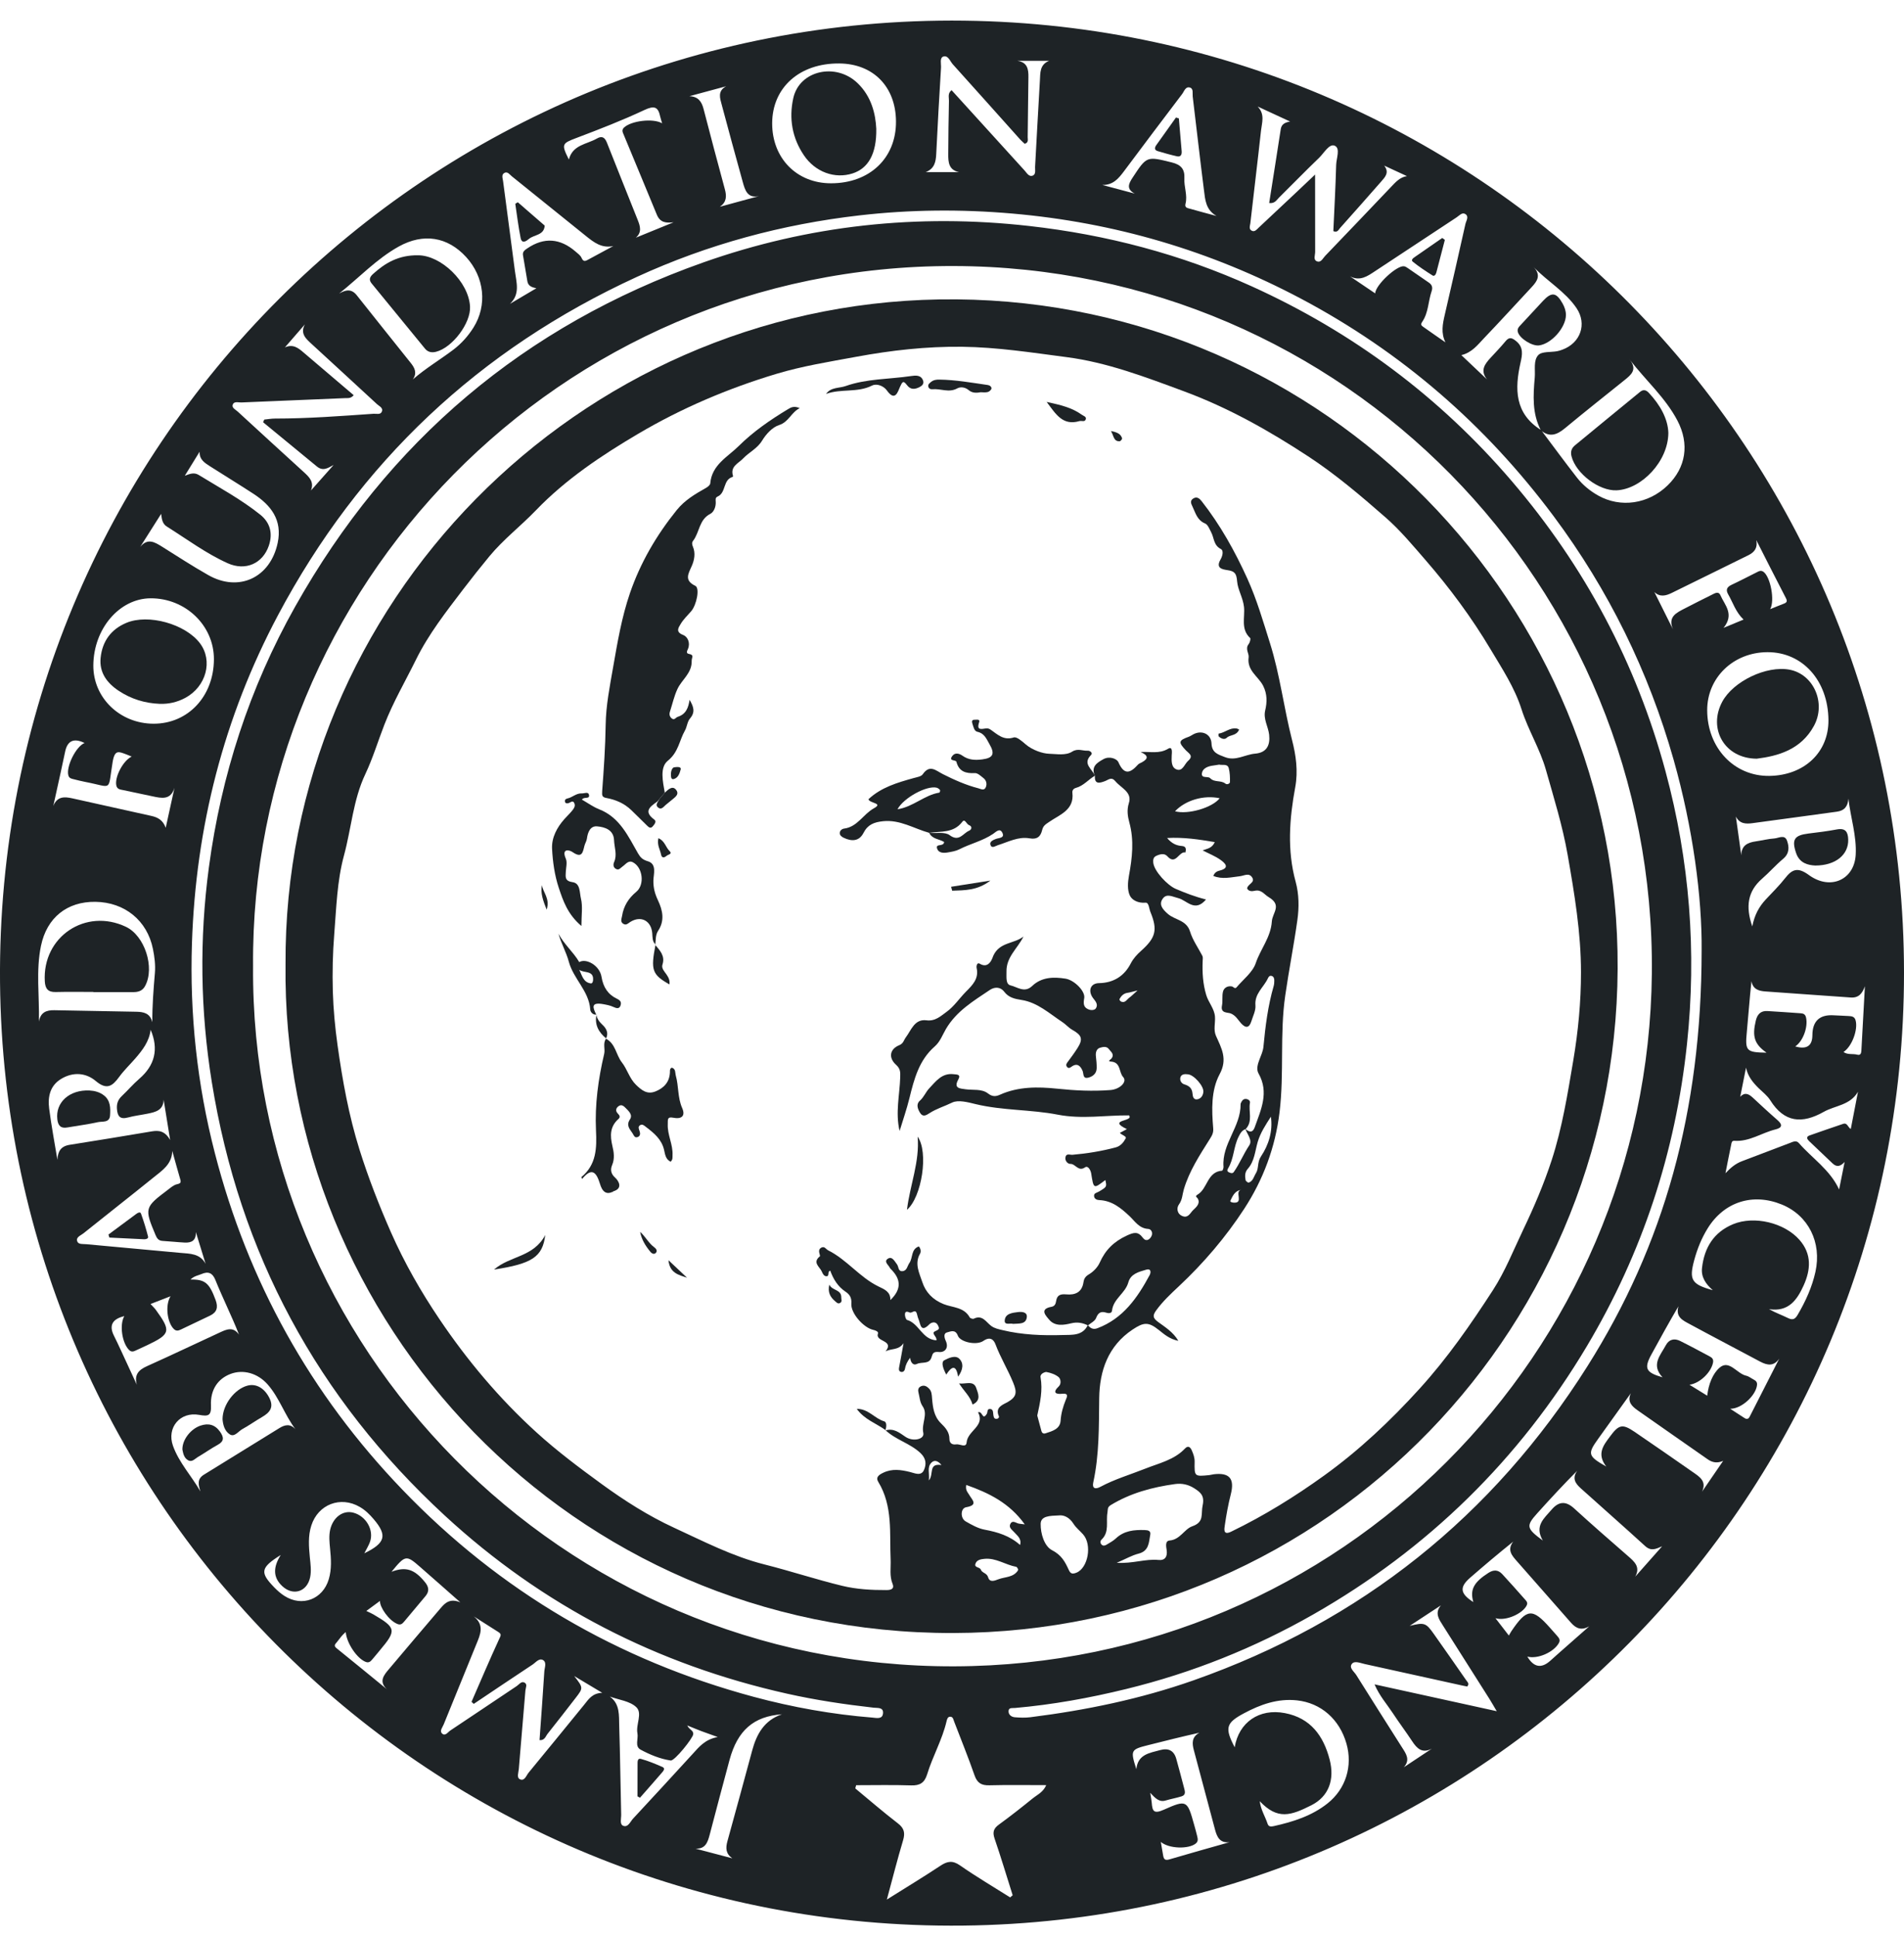 <svg width="60" height="61" viewBox="0 0 60 61" fill="none" xmlns="http://www.w3.org/2000/svg">
<path d="M60 30.629C60.013 47.085 46.791 60.467 30.353 60.649C13.591 60.833 0.156 47.401 0.001 30.948C-0.158 14.104 13.508 0.443 30.383 0.651C46.842 0.854 59.997 14.249 60 30.629ZM48.557 13.553C48.279 13.024 48.314 12.457 48.364 11.89C48.385 11.649 48.316 11.352 48.475 11.184C48.589 11.064 48.865 11.099 49.068 11.062C49.125 11.052 49.181 11.033 49.235 11.013C49.804 10.804 50.018 10.206 49.681 9.706C49.329 9.185 48.773 8.871 48.33 8.412C48.572 8.668 48.44 8.857 48.268 9.042C47.768 9.579 47.273 10.121 46.765 10.652C46.564 10.863 46.384 11.106 46.051 11.185C46.344 11.462 46.602 11.706 46.859 11.95C46.636 11.67 46.788 11.468 46.972 11.269C47.13 11.097 47.293 10.93 47.441 10.75C47.563 10.6 47.65 10.64 47.782 10.748C48.019 10.944 47.97 11.182 47.916 11.421C47.728 12.254 47.731 13.026 48.564 13.546C48.941 14.047 49.312 14.554 49.698 15.048C49.878 15.277 50.105 15.462 50.362 15.607C51.069 16.004 51.943 15.877 52.55 15.289C53.127 14.731 53.248 13.984 52.858 13.243C52.477 12.52 51.859 11.979 51.346 11.314C51.614 11.638 51.4 11.806 51.188 11.976C50.562 12.479 49.932 12.977 49.313 13.49C49.065 13.696 48.83 13.785 48.557 13.554V13.553ZM7.975 30.427C7.881 42.372 17.638 52.521 30.075 52.483C42.267 52.445 51.934 42.611 52.054 30.664C52.177 18.43 42.363 8.405 30.05 8.379C17.56 8.353 7.877 18.561 7.975 30.427ZM53.623 29.942C53.639 28.264 53.348 26.076 52.741 23.932C51.95 21.143 50.691 18.581 48.959 16.258C46.814 13.381 44.164 11.084 40.99 9.403C38.142 7.896 35.116 7.005 31.899 6.726C30.287 6.586 28.681 6.6 27.083 6.784C24.65 7.063 22.302 7.697 20.072 8.72C15.104 10.999 11.325 14.552 8.759 19.379C7.046 22.604 6.17 26.058 6.049 29.703C5.975 31.941 6.211 34.151 6.771 36.319C7.814 40.366 9.784 43.908 12.682 46.921C15.761 50.124 19.462 52.289 23.749 53.443C24.977 53.773 26.227 53.997 27.496 54.098C27.624 54.109 27.816 54.16 27.827 53.951C27.836 53.768 27.653 53.799 27.534 53.786C26.619 53.683 25.709 53.547 24.81 53.346C20.715 52.432 17.098 50.578 14.015 47.733C10.003 44.032 7.545 39.48 6.674 34.078C6.311 31.827 6.281 29.574 6.582 27.322C6.97 24.416 7.861 21.667 9.301 19.106C12.235 13.889 16.524 10.259 22.165 8.265C25.487 7.092 28.915 6.722 32.427 7.117C34.87 7.391 37.217 8.009 39.449 9.02C42.626 10.46 45.371 12.502 47.643 15.157C49.937 17.839 51.563 20.886 52.484 24.291C53.245 27.107 53.471 29.974 53.161 32.884C52.8 36.288 51.757 39.462 50.007 42.399C47.877 45.97 44.999 48.787 41.387 50.847C39.533 51.904 37.567 52.689 35.494 53.196C34.339 53.479 33.17 53.691 31.983 53.795C31.907 53.802 31.793 53.774 31.783 53.883C31.772 54.002 31.868 54.078 31.98 54.087C32.142 54.1 32.308 54.106 32.469 54.086C34.219 53.866 35.938 53.512 37.606 52.926C42.895 51.067 47.041 47.756 50.025 43.029C52.434 39.211 53.62 35.014 53.623 29.94V29.942ZM31.832 59.761C31.858 59.739 31.885 59.715 31.912 59.693C31.723 59.097 31.544 58.497 31.341 57.905C31.272 57.703 31.312 57.588 31.48 57.466C31.848 57.199 32.205 56.917 32.558 56.631C32.693 56.523 32.87 56.45 32.97 56.225C32.34 56.225 31.758 56.215 31.176 56.23C30.931 56.236 30.797 56.162 30.712 55.921C30.513 55.35 30.285 54.789 30.068 54.224C30.043 54.161 30.034 54.074 29.95 54.07C29.864 54.065 29.844 54.148 29.828 54.215C29.692 54.796 29.39 55.317 29.217 55.883C29.134 56.153 28.986 56.243 28.708 56.233C28.133 56.214 27.556 56.227 26.979 56.227C26.97 56.26 26.961 56.295 26.952 56.328C27.398 56.697 27.836 57.076 28.295 57.429C28.497 57.584 28.527 57.734 28.457 57.967C28.281 58.555 28.13 59.151 27.947 59.829C28.558 59.445 29.103 59.116 29.633 58.765C29.851 58.62 30.015 58.588 30.251 58.752C30.764 59.109 31.304 59.427 31.833 59.761H31.832ZM14.929 53.666L14.859 53.601C15.147 52.941 15.428 52.278 15.729 51.625C15.776 51.523 15.815 51.471 15.707 51.404C15.447 51.241 15.19 51.075 14.931 50.911C15.276 51.187 15.134 51.487 15.011 51.786C14.668 52.627 14.325 53.468 13.983 54.31C13.945 54.404 13.845 54.516 13.929 54.597C14.03 54.696 14.113 54.555 14.191 54.504C14.89 54.04 15.585 53.57 16.283 53.105C16.357 53.056 16.424 52.947 16.522 52.992C16.632 53.043 16.564 53.159 16.557 53.244C16.489 54.068 16.417 54.892 16.349 55.717C16.34 55.829 16.275 55.99 16.384 56.04C16.532 56.108 16.584 55.922 16.657 55.833C17.244 55.123 17.824 54.408 18.406 53.696C18.544 53.526 18.659 53.328 18.978 53.317C18.659 53.127 18.416 52.981 18.095 52.789C18.382 53.157 18.383 53.164 18.142 53.475C17.849 53.852 17.558 54.231 17.259 54.604C17.195 54.683 17.166 54.822 17.002 54.807C17.054 54.081 17.108 53.363 17.153 52.644C17.161 52.523 17.236 52.358 17.112 52.286C16.988 52.215 16.883 52.362 16.781 52.429C16.161 52.838 15.546 53.253 14.929 53.666ZM44.336 5.547C44.097 5.437 43.858 5.326 43.62 5.216C43.791 5.435 43.647 5.578 43.525 5.718C43.095 6.208 42.663 6.697 42.228 7.183C42.181 7.235 42.148 7.336 42.017 7.28C42.048 6.59 42.087 5.893 42.106 5.196C42.111 4.985 42.247 4.668 42.059 4.589C41.887 4.516 41.723 4.822 41.568 4.971C41.139 5.382 40.726 5.809 40.303 6.226C40.229 6.298 40.174 6.417 39.995 6.395C40.118 5.61 40.242 4.842 40.359 4.073C40.38 3.935 40.457 3.861 40.655 3.828C40.264 3.647 39.948 3.501 39.632 3.355C39.869 3.598 39.765 3.868 39.738 4.112C39.632 5.085 39.512 6.056 39.402 7.029C39.392 7.112 39.341 7.227 39.46 7.273C39.547 7.306 39.609 7.222 39.666 7.169C40.067 6.796 40.465 6.42 40.864 6.045C41.069 5.852 41.273 5.658 41.442 5.498C41.442 6.313 41.441 7.124 41.444 7.935C41.444 8.035 41.382 8.173 41.487 8.225C41.622 8.294 41.684 8.137 41.757 8.062C42.452 7.341 43.142 6.614 43.833 5.89C43.977 5.739 44.114 5.58 44.336 5.547ZM13.009 11.951C13.419 11.595 13.872 11.328 14.288 11.013C14.541 10.82 14.75 10.587 14.919 10.319C15.362 9.617 15.267 8.726 14.687 8.093C14.105 7.459 13.345 7.332 12.564 7.766C11.865 8.155 11.318 8.745 10.686 9.246C10.899 9.125 11.077 9.088 11.246 9.304C11.808 10.017 12.38 10.722 12.945 11.433C13.065 11.584 13.153 11.746 13.009 11.951ZM4.8 32.197C4.797 31.665 4.838 31.157 4.881 30.65C4.903 30.393 4.87 30.139 4.819 29.887C4.639 28.994 3.931 28.416 3.004 28.404C2.115 28.393 1.477 28.901 1.292 29.787C1.128 30.573 1.245 31.369 1.226 32.178C1.275 31.883 1.464 31.813 1.712 31.818C2.573 31.835 3.434 31.848 4.294 31.866C4.52 31.87 4.732 31.908 4.8 32.197ZM57.619 22.682C57.61 21.436 56.801 20.536 55.695 20.541C54.624 20.545 53.796 21.343 53.798 22.369C53.8 23.556 54.647 24.452 55.755 24.438C56.854 24.424 57.627 23.697 57.619 22.682ZM4.837 22.794C5.926 22.797 6.738 21.93 6.741 20.762C6.743 19.701 5.847 18.84 4.746 18.844C3.763 18.849 2.947 19.805 2.941 20.96C2.936 21.977 3.777 22.791 4.837 22.794ZM26.187 5.773C27.407 5.773 28.243 4.978 28.235 3.823C28.228 2.732 27.519 2.008 26.449 1.999C25.199 1.987 24.337 2.755 24.333 3.881C24.33 4.981 25.106 5.774 26.187 5.773ZM45.406 50.563C45.102 50.763 44.797 50.962 44.422 51.209C44.885 51.094 44.934 51.111 45.184 51.464C45.528 51.949 45.867 52.437 46.207 52.925C46.242 52.977 46.313 53.029 46.236 53.119C46.187 53.109 46.132 53.1 46.077 53.087C45.053 52.861 44.028 52.634 43.004 52.41C42.87 52.381 42.689 52.299 42.604 52.402C42.499 52.529 42.672 52.648 42.741 52.759C43.217 53.519 43.699 54.277 44.18 55.035C44.306 55.232 44.45 55.425 44.238 55.662C44.532 55.467 44.827 55.271 45.122 55.076C44.816 55.235 44.653 55.073 44.501 54.842C44.302 54.541 44.084 54.252 43.886 53.95C43.703 53.672 43.475 53.421 43.315 53.051C44.604 53.334 45.839 53.605 47.166 53.896C47.049 53.699 46.993 53.599 46.932 53.503C46.446 52.735 45.957 51.968 45.471 51.199C45.349 51.005 45.2 50.809 45.406 50.563ZM8.29 13.299C8.303 13.271 8.315 13.243 8.328 13.215C8.441 13.204 8.553 13.183 8.666 13.183C9.704 13.183 10.738 13.104 11.773 13.032C11.861 13.026 11.984 13.068 12.029 12.973C12.09 12.847 11.95 12.795 11.881 12.73C11.198 12.097 10.509 11.468 9.824 10.837C9.646 10.673 9.449 10.511 9.608 10.216C9.398 10.458 9.188 10.7 8.978 10.942C9.233 10.826 9.4 10.961 9.563 11.1C10.091 11.548 10.618 11.998 11.146 12.447C11.054 12.555 10.966 12.536 10.89 12.539C9.796 12.586 8.702 12.629 7.607 12.676C7.511 12.681 7.371 12.626 7.332 12.753C7.302 12.849 7.425 12.902 7.491 12.963C8.185 13.602 8.882 14.239 9.579 14.874C9.746 15.027 9.905 15.179 9.799 15.449C10.037 15.181 10.275 14.914 10.513 14.645C10.328 14.745 10.176 14.85 9.983 14.69C9.419 14.226 8.854 13.762 8.29 13.298L8.29 13.299ZM32.061 1.916C32.374 1.96 32.413 2.176 32.408 2.433C32.397 3.062 32.395 3.69 32.385 4.32C32.384 4.392 32.422 4.488 32.292 4.53C32.248 4.488 32.195 4.445 32.15 4.395C31.442 3.605 30.737 2.813 30.027 2.027C29.938 1.929 29.878 1.732 29.728 1.781C29.605 1.821 29.661 2.009 29.654 2.13C29.598 3.037 29.547 3.944 29.503 4.851C29.491 5.101 29.447 5.314 29.171 5.421H30.223C29.894 5.356 29.88 5.103 29.882 4.851C29.884 4.292 29.892 3.732 29.904 3.174C29.907 3.067 29.856 2.941 29.987 2.84C30.065 2.926 30.142 3.01 30.219 3.095C30.909 3.854 31.597 4.613 32.287 5.37C32.355 5.445 32.422 5.571 32.534 5.535C32.654 5.497 32.613 5.356 32.618 5.257C32.67 4.35 32.715 3.442 32.77 2.536C32.784 2.3 32.76 2.033 33.062 1.915H32.061V1.916ZM4.747 32.433C4.704 32.802 4.49 33.076 4.261 33.34C4.093 33.533 3.905 33.713 3.755 33.919C3.542 34.211 3.365 34.34 3.017 34.047C2.71 33.788 2.307 33.754 1.934 33.977C1.573 34.192 1.501 34.546 1.55 34.922C1.62 35.46 1.72 35.994 1.809 36.529C1.823 36.261 1.918 36.101 2.197 36.057C3.06 35.922 3.922 35.778 4.784 35.634C5 35.599 5.195 35.612 5.362 35.907C5.282 35.413 5.22 35.025 5.157 34.637C5.147 34.972 4.899 35.026 4.653 35.076C4.447 35.119 4.237 35.141 4.036 35.196C3.782 35.265 3.702 35.159 3.685 34.924C3.673 34.757 3.72 34.633 3.84 34.52C4.026 34.344 4.193 34.147 4.387 33.98C4.879 33.556 5.007 33.047 4.747 32.433ZM54.872 26.946C54.873 26.632 55.067 26.537 55.329 26.5C55.525 26.472 55.718 26.421 55.915 26.408C56.05 26.399 56.24 26.272 56.314 26.479C56.384 26.675 56.393 26.881 56.192 27.049C55.961 27.242 55.76 27.473 55.532 27.672C55.069 28.073 55.003 28.557 55.219 29.179C55.29 28.812 55.435 28.555 55.642 28.332C55.848 28.11 56.067 27.898 56.253 27.66C56.48 27.369 56.656 27.308 57.001 27.559C57.676 28.053 58.434 27.712 58.478 26.923C58.511 26.327 58.317 25.752 58.248 25.154C58.23 25.398 58.123 25.533 57.885 25.565C56.997 25.684 56.11 25.81 55.221 25.927C55.021 25.953 54.82 25.952 54.702 25.718L54.873 26.947L54.872 26.946ZM9.31 45.015C8.966 44.556 8.799 44.017 8.434 43.604C8.119 43.247 7.663 43.123 7.266 43.273C6.866 43.425 6.626 43.77 6.648 44.267C6.662 44.591 6.566 44.615 6.276 44.563C5.674 44.454 5.247 44.967 5.451 45.538C5.642 46.071 6.036 46.486 6.316 46.975C6.252 46.766 6.201 46.585 6.427 46.446C7.22 45.959 8.011 45.468 8.803 44.98C8.973 44.875 9.144 44.831 9.31 45.015ZM6.29 14.228C6.134 14.48 5.979 14.732 5.824 14.984C5.98 14.925 6.115 14.869 6.263 14.96C6.919 15.362 7.599 15.728 8.201 16.21C8.514 16.46 8.602 16.801 8.472 17.186C8.28 17.75 7.736 17.993 7.171 17.738C6.489 17.43 5.888 16.98 5.257 16.584C5.131 16.505 5.098 16.379 5.078 16.185C4.834 16.57 4.626 16.898 4.418 17.226C4.652 16.938 4.874 17.074 5.103 17.216C5.587 17.519 6.066 17.832 6.563 18.113C7.53 18.662 8.521 18.193 8.751 17.097C8.902 16.378 8.541 15.914 7.986 15.552C7.537 15.259 7.079 14.981 6.627 14.692C6.461 14.585 6.28 14.481 6.29 14.23L6.29 14.228ZM54.839 34.544C54.981 34.393 55.104 34.451 55.233 34.57C55.489 34.808 55.745 35.046 56.009 35.275C56.178 35.422 56.167 35.52 55.948 35.573C55.513 35.68 55.128 35.964 54.654 35.931C54.57 35.925 54.566 35.998 54.555 36.048C54.491 36.348 54.434 36.65 54.374 36.952C54.535 36.781 54.688 36.651 54.892 36.574C55.395 36.387 55.893 36.191 56.395 36.003C56.49 35.967 56.602 35.903 56.688 36.003C57.106 36.483 57.665 36.839 57.955 37.463C58.016 37.161 58.073 36.879 58.129 36.597C58.011 36.724 57.892 36.779 57.751 36.645C57.505 36.413 57.26 36.18 57.016 35.946C56.952 35.885 56.898 35.807 57.024 35.762C57.374 35.636 57.728 35.519 58.08 35.398C58.216 35.351 58.227 35.503 58.323 35.559C58.401 35.157 58.475 34.772 58.55 34.386C58.302 34.815 57.829 34.817 57.473 35.018C56.787 35.405 56.228 35.359 55.785 34.654C55.694 34.509 55.548 34.398 55.422 34.276C55.238 34.094 55.077 33.901 55.022 33.627C54.96 33.933 54.9 34.238 54.839 34.544ZM38.908 55.033C39.037 54.246 39.682 53.801 40.489 53.956C41.303 54.111 41.709 54.676 41.902 55.425C42.064 56.058 41.868 56.584 41.326 56.858C40.678 57.184 40.262 57.328 39.698 56.731C39.731 57.005 39.87 57.212 39.944 57.439C39.976 57.541 40.054 57.534 40.143 57.515C40.751 57.379 41.339 57.194 41.835 56.8C42.409 56.344 42.632 55.623 42.43 54.916C42.211 54.148 41.624 53.636 40.872 53.555C40.266 53.49 39.722 53.683 39.201 53.962C38.63 54.267 38.59 54.422 38.908 55.033ZM53.975 40.636C53.754 40.446 53.601 40.222 53.635 39.933C53.707 39.298 54.004 38.809 54.617 38.556C55.282 38.283 56.231 38.511 56.705 39.05C57.098 39.497 57.062 39.991 56.836 40.489C56.63 40.943 56.361 41.33 55.746 41.233C55.948 41.347 56.153 41.419 56.346 41.514C56.496 41.587 56.569 41.549 56.65 41.41C56.899 40.985 57.102 40.542 57.209 40.059C57.414 39.13 56.987 38.281 56.15 37.938C55.232 37.563 54.328 37.855 53.812 38.69C53.62 39 53.486 39.334 53.391 39.684C53.221 40.31 53.302 40.451 53.975 40.636ZM38.334 6.801C37.995 6.61 37.977 6.287 37.94 5.99C37.815 5.007 37.704 4.022 37.585 3.039C37.574 2.939 37.616 2.794 37.499 2.758C37.358 2.715 37.317 2.876 37.252 2.962C36.638 3.77 36.028 4.579 35.421 5.392C35.249 5.622 35.074 5.834 34.735 5.825C35.077 5.916 35.418 6.007 35.759 6.098C35.488 5.955 35.564 5.788 35.69 5.597C36.141 4.91 36.135 4.921 36.927 5.116C37.22 5.188 37.339 5.33 37.323 5.622C37.308 5.888 37.428 6.15 37.358 6.42C37.326 6.543 37.426 6.554 37.498 6.574C37.776 6.654 38.055 6.727 38.334 6.802L38.334 6.801ZM5.429 36.25C5.418 36.675 5.105 36.869 4.84 37.084C4.106 37.677 3.362 38.258 2.626 38.848C2.542 38.916 2.382 38.965 2.436 39.102C2.474 39.201 2.62 39.178 2.721 39.188C3.707 39.281 4.693 39.371 5.679 39.46C5.984 39.487 6.302 39.477 6.479 39.805C6.377 39.471 6.274 39.138 6.171 38.804C6.183 39.072 6.038 39.147 5.819 39.136C5.586 39.124 5.354 39.097 5.122 39.084C4.994 39.077 4.945 39.002 4.901 38.897C4.548 38.058 4.555 38.026 5.285 37.478C5.376 37.409 5.472 37.322 5.577 37.299C5.69 37.274 5.71 37.246 5.68 37.143C5.593 36.846 5.512 36.548 5.429 36.25ZM19.217 53.435C19.541 53.667 19.503 54.03 19.513 54.359C19.543 55.291 19.552 56.223 19.575 57.155C19.578 57.278 19.52 57.46 19.641 57.506C19.792 57.564 19.863 57.373 19.951 57.278C20.579 56.605 21.2 55.926 21.822 55.248C22.026 55.026 22.212 54.783 22.617 54.71C22.387 54.627 22.245 54.578 22.105 54.525C21.971 54.474 21.839 54.419 21.657 54.345C21.728 54.489 21.855 54.498 21.846 54.62C21.835 54.748 21.258 55.467 21.135 55.449C20.8 55.398 20.483 55.267 20.188 55.108C19.993 55.004 20.122 54.767 20.087 54.593C20.032 54.312 20.256 53.961 20.049 53.767C19.847 53.576 19.5 53.539 19.217 53.435ZM45.551 10.786C45.402 10.486 45.462 10.204 45.527 9.92C45.747 8.966 45.967 8.013 46.179 7.057C46.201 6.956 46.304 6.818 46.172 6.739C46.072 6.679 45.981 6.795 45.897 6.849C45.039 7.412 44.184 7.978 43.328 8.543C43.092 8.699 42.859 8.867 42.542 8.704C42.803 8.881 43.064 9.057 43.335 9.24C43.348 8.973 44.011 8.361 44.24 8.386C44.284 8.391 44.327 8.419 44.365 8.445C44.586 8.596 44.805 8.75 45.027 8.901C45.13 8.971 45.153 9.058 45.114 9.172C45.005 9.49 45.016 9.847 44.82 10.133C44.758 10.224 44.792 10.254 44.849 10.294C45.082 10.46 45.317 10.621 45.551 10.784L45.551 10.786ZM19.328 7.749C18.96 7.829 18.712 7.631 18.468 7.436C17.687 6.809 16.909 6.179 16.128 5.552C16.061 5.498 15.994 5.391 15.893 5.447C15.794 5.503 15.841 5.615 15.853 5.703C15.976 6.649 16.105 7.595 16.227 8.541C16.273 8.895 16.398 9.265 16.069 9.571C16.336 9.413 16.604 9.255 16.903 9.078C16.737 9.049 16.642 8.993 16.619 8.859C16.572 8.584 16.524 8.309 16.48 8.034C16.463 7.923 16.541 7.874 16.622 7.819C17.145 7.467 17.65 7.502 18.137 7.923C18.206 7.983 18.291 8.042 18.326 8.121C18.372 8.226 18.421 8.239 18.509 8.191C18.782 8.043 19.055 7.896 19.328 7.749ZM6.003 40.301C6.466 40.292 6.598 40.413 6.796 40.95C6.879 41.176 6.836 41.334 6.617 41.438C6.312 41.583 6.008 41.729 5.702 41.874C5.628 41.909 5.556 41.934 5.479 41.86C5.27 41.658 5.197 41.11 5.374 40.827C5.155 40.912 4.967 40.985 4.744 41.071C4.819 41.154 4.87 41.2 4.909 41.253C5.397 41.925 5.374 42.018 4.639 42.368C4.513 42.429 4.384 42.485 4.258 42.544C4.19 42.576 4.131 42.581 4.069 42.52C3.845 42.3 3.76 41.72 3.918 41.453C3.538 41.543 3.429 41.748 3.59 42.068C3.668 42.224 3.742 42.382 3.815 42.54C3.981 42.898 4.146 43.255 4.311 43.613C4.226 43.296 4.367 43.148 4.632 43.029C5.406 42.682 6.173 42.315 6.944 41.96C7.142 41.869 7.349 41.776 7.531 42.035C7.411 41.722 7.284 41.449 7.162 41.175C7.034 40.888 6.903 40.602 6.786 40.311C6.698 40.092 6.562 40.034 6.349 40.128C6.244 40.174 6.122 40.183 6.003 40.301ZM53.799 43.959C53.84 43.594 53.975 43.261 54.188 43.077C54.492 42.812 54.731 43.264 55.025 43.329C55.112 43.348 55.189 43.414 55.273 43.457C55.34 43.492 55.377 43.539 55.368 43.623C55.336 43.943 54.892 44.373 54.523 44.371C54.705 44.488 54.839 44.574 54.971 44.661C55.044 44.708 55.097 44.699 55.138 44.617C55.447 44.008 55.758 43.4 56.069 42.791C55.897 43.04 55.693 43.006 55.464 42.884C54.724 42.488 53.979 42.101 53.241 41.701C53.033 41.589 52.792 41.481 52.892 41.143C52.588 41.662 52.312 42.161 52.039 42.662C51.801 43.099 51.862 43.229 52.391 43.38C52.019 42.986 52.326 42.685 52.496 42.368C52.596 42.182 52.763 42.145 52.944 42.234C53.257 42.389 53.565 42.556 53.873 42.72C53.947 42.759 54.001 42.804 53.983 42.911C53.928 43.215 53.574 43.568 53.24 43.614C53.425 43.728 53.591 43.831 53.799 43.959ZM47.548 51.512C47.586 51.448 47.605 51.41 47.628 51.376C48.114 50.657 48.291 50.643 48.848 51.273C48.925 51.36 49.004 51.446 49.079 51.534C49.132 51.597 49.177 51.655 49.123 51.751C48.958 52.042 48.451 52.264 48.13 52.176C48.33 52.513 48.569 52.559 48.847 52.313C48.943 52.229 49.038 52.143 49.134 52.057C49.449 51.779 49.765 51.501 50.08 51.224C49.843 51.357 49.672 51.299 49.508 51.112C48.941 50.462 48.367 49.819 47.8 49.17C47.649 48.998 47.483 48.819 47.685 48.555C47.21 48.936 46.766 49.311 46.328 49.692C45.983 49.992 46.012 50.195 46.429 50.459C46.315 50.068 46.443 49.836 46.903 49.54C47.072 49.432 47.212 49.442 47.34 49.579C47.586 49.843 47.824 50.115 48.064 50.385C48.11 50.437 48.151 50.484 48.108 50.568C47.977 50.827 47.451 51.066 47.126 50.967C47.279 51.164 47.404 51.327 47.547 51.512H47.548ZM35.809 55.723C35.854 55.252 36.23 55.212 36.564 55.12C36.822 55.05 36.997 55.137 37.069 55.402C37.152 55.705 37.235 56.008 37.313 56.312C37.339 56.412 37.38 56.531 37.238 56.577C37.072 56.63 36.899 56.659 36.732 56.709C36.532 56.769 36.407 56.64 36.247 56.467C36.271 56.62 36.288 56.699 36.294 56.779C36.314 57.037 36.353 57.142 36.673 57C37.402 56.675 37.415 56.703 37.63 57.471C37.664 57.594 37.7 57.718 37.729 57.842C37.746 57.92 37.764 57.996 37.682 58.063C37.46 58.244 36.838 58.233 36.58 58.013C36.608 58.177 36.632 58.312 36.655 58.448C36.675 58.558 36.716 58.603 36.846 58.565C37.478 58.378 38.113 58.202 38.747 58.022C38.441 58.057 38.352 57.861 38.289 57.627C38.068 56.794 37.846 55.962 37.623 55.131C37.564 54.912 37.547 54.709 37.797 54.574C37.245 54.697 36.716 54.83 36.188 54.963C35.628 55.104 35.62 55.122 35.809 55.723ZM12.338 49.505C12.794 49.331 13.065 49.429 13.394 49.834C13.515 49.983 13.535 50.12 13.408 50.272C13.184 50.539 12.961 50.808 12.735 51.075C12.683 51.135 12.633 51.191 12.528 51.151C12.254 51.044 11.962 50.617 11.974 50.423C11.875 50.496 11.72 50.61 11.544 50.739C11.642 50.787 11.707 50.813 11.765 50.847C12.485 51.268 12.5 51.35 11.976 51.972C11.893 52.07 11.814 52.171 11.73 52.267C11.677 52.328 11.626 52.383 11.523 52.343C11.248 52.236 10.923 51.751 10.895 51.404C10.786 51.49 10.707 51.606 10.62 51.716C10.569 51.781 10.501 51.828 10.604 51.911C11.135 52.339 11.662 52.772 12.19 53.203C11.928 52.957 12.097 52.759 12.259 52.568C12.799 51.927 13.342 51.288 13.886 50.65C14.028 50.483 14.182 50.333 14.507 50.468C14.04 50.057 13.641 49.703 13.239 49.353C12.801 48.97 12.773 48.974 12.338 49.505ZM56.572 32.958C56.931 33.062 57.111 32.944 57.113 32.605C57.116 32.155 57.345 31.946 57.8 31.979C57.951 31.989 58.103 31.99 58.254 32.001C58.347 32.007 58.439 32.013 58.473 32.131C58.559 32.422 58.36 32.963 58.093 33.134C58.229 33.23 58.389 33.18 58.529 33.219C58.619 33.244 58.652 33.184 58.656 33.102C58.693 32.423 58.731 31.742 58.768 31.063C58.69 31.277 58.582 31.437 58.319 31.417C57.424 31.352 56.528 31.293 55.634 31.227C55.432 31.213 55.241 31.165 55.193 30.905C55.134 31.449 55.098 31.971 55.048 32.49C54.989 33.102 55.024 33.145 55.669 33.156C55.286 32.888 55.209 32.646 55.331 32.142C55.38 31.942 55.488 31.832 55.696 31.844C56.044 31.864 56.393 31.89 56.742 31.914C56.828 31.92 56.889 31.943 56.913 32.047C56.981 32.346 56.82 32.794 56.572 32.959L56.572 32.958ZM52.133 18.646C52.328 19.039 52.525 19.432 52.721 19.824C52.545 19.418 52.84 19.294 53.105 19.157C53.385 19.013 53.665 18.87 53.946 18.732C54.036 18.688 54.154 18.608 54.216 18.75C54.349 19.059 54.664 19.34 54.314 19.775C54.572 19.668 54.748 19.596 54.944 19.514C54.695 19.277 54.61 18.98 54.46 18.72C54.375 18.573 54.421 18.488 54.567 18.419C54.83 18.296 55.088 18.161 55.348 18.031C55.419 17.995 55.489 17.949 55.574 18.012C55.791 18.172 55.936 18.911 55.783 19.186C55.94 19.123 56.077 19.065 56.217 19.012C56.318 18.974 56.325 18.927 56.274 18.83C55.96 18.226 55.654 17.617 55.345 17.011C55.393 17.246 55.297 17.389 55.093 17.489C54.288 17.883 53.486 18.282 52.681 18.675C52.497 18.765 52.307 18.815 52.133 18.646ZM21.227 7.001C20.985 7.029 20.801 7.013 20.697 6.758C20.352 5.917 20 5.079 19.653 4.239C19.622 4.166 19.583 4.095 19.664 4.018C19.886 3.805 20.581 3.716 20.866 3.884C20.843 3.804 20.819 3.739 20.805 3.673C20.74 3.359 20.615 3.321 20.309 3.464C19.613 3.79 18.895 4.069 18.176 4.341C17.706 4.519 17.683 4.537 17.927 5.025C18.046 4.556 18.491 4.548 18.808 4.364C18.968 4.271 19.058 4.324 19.125 4.492C19.445 5.305 19.773 6.115 20.096 6.928C20.173 7.12 20.234 7.316 20.038 7.486C20.434 7.325 20.831 7.162 21.227 7.001ZM2.665 23.402C2.328 23.236 2.123 23.328 2.052 23.678C2.007 23.895 1.961 24.111 1.913 24.326C1.836 24.68 1.757 25.033 1.679 25.387C1.801 25.075 2.035 25.091 2.28 25.145C3.11 25.327 3.939 25.514 4.769 25.698C4.969 25.742 5.136 25.828 5.222 26.072C5.322 25.618 5.411 25.215 5.499 24.812C5.377 25.211 5.087 25.141 4.802 25.08C4.494 25.015 4.186 24.951 3.879 24.885C3.79 24.866 3.693 24.862 3.666 24.742C3.606 24.483 3.876 23.956 4.15 23.829C4.086 23.803 4.034 23.78 3.98 23.76C3.743 23.674 3.616 23.598 3.549 24.003C3.391 24.954 3.57 24.795 2.684 24.627C2.558 24.603 2.434 24.57 2.311 24.54C2.243 24.524 2.18 24.51 2.155 24.424C2.075 24.153 2.395 23.505 2.665 23.402ZM11.481 48.923C12.149 48.599 12.209 48.358 11.779 47.852C11.65 47.7 11.51 47.561 11.335 47.461C10.73 47.111 10.025 47.381 9.811 48.047C9.704 48.377 9.731 48.715 9.764 49.052C9.785 49.261 9.816 49.47 9.773 49.679C9.678 50.133 9.241 50.276 8.899 49.961C8.596 49.682 8.606 49.358 8.847 48.976C8.206 49.378 8.184 49.525 8.645 49.999C8.742 50.099 8.849 50.193 8.966 50.267C9.522 50.62 10.171 50.372 10.36 49.742C10.456 49.421 10.433 49.095 10.401 48.77C10.382 48.571 10.361 48.375 10.405 48.178C10.495 47.788 10.808 47.558 11.133 47.643C11.537 47.748 11.794 48.196 11.658 48.567C11.616 48.681 11.551 48.786 11.481 48.923ZM52.378 48.702C52.192 48.781 52.035 48.87 51.843 48.695C51.172 48.082 50.489 47.484 49.814 46.876C49.653 46.731 49.527 46.566 49.703 46.322C49.257 46.77 48.848 47.212 48.445 47.66C48.083 48.062 48.097 48.137 48.619 48.522C48.345 48.059 48.663 47.82 48.892 47.551C49.116 47.288 49.338 47.266 49.604 47.508C50.163 48.018 50.734 48.515 51.305 49.012C51.506 49.187 51.7 49.353 51.531 49.658C51.813 49.339 52.095 49.021 52.378 48.702ZM51.388 43.887C51.045 44.367 50.7 44.846 50.357 45.325C50.022 45.793 50.038 45.861 50.618 46.191C50.308 45.792 50.53 45.52 50.733 45.247C51.014 44.865 51.127 44.839 51.506 45.095C52.123 45.513 52.734 45.941 53.347 46.366C53.559 46.513 53.79 46.655 53.635 46.983C53.856 46.659 54.078 46.336 54.301 46.012C54.122 46.088 53.971 46.072 53.815 45.963C53.081 45.447 52.341 44.939 51.609 44.422C51.435 44.3 51.268 44.154 51.39 43.888L51.388 43.887ZM24.64 53.994C23.746 54.057 23.241 54.505 22.99 55.429C22.777 56.215 22.57 57.002 22.363 57.79C22.301 58.024 22.23 58.241 21.917 58.225C22.303 58.327 22.69 58.428 23.077 58.53C22.867 58.383 22.864 58.206 22.923 57.991C23.188 57.039 23.445 56.084 23.704 55.131C23.844 54.615 24.085 54.181 24.64 53.994ZM23.916 6.177C23.553 6.254 23.477 5.989 23.405 5.728C23.182 4.921 22.96 4.114 22.745 3.305C22.689 3.096 22.604 2.867 22.883 2.717L21.724 3.03C21.999 3.039 22.11 3.196 22.171 3.431C22.39 4.276 22.613 5.119 22.842 5.96C22.902 6.181 22.898 6.364 22.686 6.512C23.096 6.4 23.506 6.289 23.916 6.177Z" fill="#1E2326"/>
<path d="M8.998 30.368C8.931 19.02 18.198 9.619 29.596 9.431C41.313 9.237 50.74 18.596 50.972 29.965C51.211 41.68 41.893 51.407 30.035 51.434C17.96 51.461 8.856 41.576 8.998 30.368ZM39.245 35.554C39.362 35.661 39.474 35.686 39.538 35.509C39.734 34.955 40 34.409 39.659 33.809C39.586 33.68 39.633 33.514 39.69 33.368C39.74 33.238 39.801 33.106 39.814 32.97C39.875 32.324 39.955 31.682 40.137 31.056C40.153 31.002 40.156 30.942 40.156 30.884C40.156 30.825 40.143 30.762 40.079 30.74C40.007 30.715 39.976 30.767 39.95 30.823C39.818 31.101 39.53 31.297 39.562 31.666C39.576 31.828 39.485 32.001 39.433 32.167C39.368 32.375 39.26 32.395 39.111 32.232C39.013 32.124 38.948 31.991 38.791 31.923C38.688 31.878 38.455 31.927 38.508 31.67C38.537 31.526 38.503 31.366 38.542 31.224C38.573 31.113 38.682 31.044 38.819 31.068C38.87 31.078 38.913 31.162 38.969 31.095C39.179 30.846 39.475 30.623 39.572 30.335C39.721 29.891 40.045 29.526 40.079 29.022C40.097 28.745 40.413 28.513 39.978 28.255C39.831 28.168 39.751 28.007 39.535 28.057C39.456 28.075 39.349 28.08 39.3 27.984C39.314 27.84 39.571 27.801 39.454 27.629C39.354 27.482 39.206 27.583 39.071 27.598C38.796 27.629 38.514 27.705 38.235 27.588C38.278 27.473 38.356 27.44 38.434 27.42C38.772 27.336 38.6 27.181 38.464 27.084C38.293 26.962 38.091 26.884 37.897 26.784C38.038 26.729 38.196 26.72 38.28 26.523C37.779 26.439 37.305 26.365 36.778 26.394C36.931 26.574 37.077 26.633 37.247 26.646C37.382 26.656 37.38 26.75 37.356 26.85C37.149 26.799 37.056 27.272 36.784 26.967C36.692 26.864 36.549 26.902 36.431 26.959C36.344 27.001 36.335 27.08 36.342 27.168C36.367 27.439 36.792 27.886 37.048 27.995C37.349 28.124 37.655 28.243 38.004 28.33C37.653 28.751 37.396 28.352 37.133 28.289C36.956 28.246 36.775 28.136 36.652 28.29C36.499 28.483 36.637 28.642 36.805 28.787C37.028 28.98 37.389 28.976 37.501 29.339C37.583 29.606 37.753 29.846 37.886 30.098C37.914 30.153 37.901 30.206 37.899 30.265C37.884 30.627 37.905 30.984 38.011 31.338C38.082 31.576 38.267 31.765 38.287 32.02C38.302 32.221 38.233 32.433 38.318 32.624C38.492 33.016 38.693 33.352 38.434 33.833C38.161 34.342 38.183 34.955 38.231 35.535C38.243 35.68 38.196 35.761 38.125 35.874C37.807 36.38 37.475 36.884 37.305 37.462C37.257 37.623 37.263 37.783 37.15 37.938C37.072 38.045 37.083 38.243 37.281 38.309C37.444 38.363 37.51 38.203 37.588 38.125C37.679 38.034 37.828 37.924 37.752 37.763C37.725 37.705 37.634 37.687 37.742 37.623C38.057 37.436 38.04 36.906 38.511 36.872C38.53 36.871 38.559 36.791 38.556 36.749C38.497 36.027 39.104 35.487 39.094 34.779C39.094 34.747 39.118 34.714 39.134 34.684C39.167 34.628 39.217 34.603 39.281 34.614C39.344 34.626 39.401 34.672 39.39 34.731C39.336 35.006 39.491 35.317 39.253 35.562C39.133 35.603 39.082 35.699 39.028 35.809C38.87 36.126 38.886 36.499 38.697 36.805C38.67 36.849 38.665 36.892 38.721 36.92C38.775 36.947 38.839 36.972 38.88 36.914C39.066 36.649 39.185 36.346 39.367 36.075C39.477 35.913 39.302 35.725 39.243 35.552L39.245 35.554ZM27.901 45.054C28.161 44.971 28.343 45.126 28.536 45.256C28.776 45.417 29.14 45.331 29.096 45.132C29.03 44.839 29.251 44.551 29.078 44.298C28.983 44.159 28.984 44.017 28.947 43.875C28.925 43.792 28.925 43.708 29.019 43.664C29.116 43.619 29.195 43.655 29.269 43.727C29.363 43.818 29.362 43.928 29.372 44.047C29.396 44.326 29.43 44.608 29.644 44.82C29.789 44.962 29.919 45.1 29.919 45.324C29.919 45.451 30.003 45.512 30.131 45.492C30.245 45.473 30.444 45.613 30.46 45.434C30.493 45.054 31.053 44.917 30.821 44.482C30.968 44.43 30.953 44.757 31.096 44.532C31.129 44.48 31.098 44.374 31.194 44.377C31.308 44.381 31.29 44.488 31.303 44.564C31.312 44.622 31.319 44.687 31.396 44.689C31.448 44.69 31.497 44.648 31.476 44.603C31.345 44.316 31.62 44.237 31.752 44.161C32.041 43.995 32.054 43.854 31.928 43.548C31.76 43.136 31.526 42.757 31.37 42.34C31.314 42.19 31.198 42.089 30.989 42.233C30.773 42.383 30.26 42.272 30.185 42.07C30.104 41.851 29.944 41.944 29.849 41.964C29.726 41.99 29.756 42.13 29.803 42.231C29.908 42.459 29.77 42.602 29.588 42.583C29.416 42.566 29.392 42.621 29.356 42.744C29.287 42.983 29.048 42.884 28.895 42.959C28.772 43.019 28.695 42.906 28.681 42.764C28.592 42.879 28.538 42.989 28.516 43.119C28.507 43.174 28.457 43.228 28.389 43.208C28.32 43.187 28.322 43.127 28.334 43.064C28.379 42.832 28.42 42.598 28.473 42.306C28.313 42.536 28.09 42.463 27.906 42.564C28.198 42.199 27.57 42.273 27.667 42C27.687 41.944 27.597 41.902 27.519 41.886C27.218 41.822 26.805 41.365 26.828 41.057C26.843 40.866 26.768 40.765 26.646 40.684C26.401 40.521 26.261 40.288 26.163 40.021C26.063 40.047 26.149 40.196 26.044 40.197C25.968 40.197 25.927 40.121 25.902 40.059C25.84 39.903 25.587 39.769 25.836 39.569C25.846 39.562 25.836 39.524 25.829 39.502C25.803 39.417 25.796 39.336 25.89 39.292C25.988 39.247 26.029 39.347 26.098 39.381C26.688 39.675 27.09 40.23 27.682 40.518C27.869 40.609 28.065 40.681 28.058 40.947C28.422 40.6 28.39 40.278 28.065 39.963C28.056 39.956 28.049 39.946 28.044 39.935C27.999 39.84 27.837 39.734 27.98 39.644C28.115 39.557 28.194 39.73 28.265 39.82C28.324 39.894 28.295 40.052 28.444 40.036C28.583 40.022 28.591 39.873 28.656 39.781C28.773 39.617 28.702 39.347 28.954 39.258C29.018 39.325 29.026 39.428 28.995 39.482C28.808 39.802 28.975 40.105 29.066 40.384C29.168 40.696 29.39 40.937 29.737 41.075C30.016 41.186 30.381 41.166 30.558 41.493C30.575 41.522 30.656 41.549 30.686 41.534C30.957 41.4 31.074 41.641 31.233 41.76C31.343 41.841 31.464 41.863 31.588 41.893C32.217 42.045 32.859 42.068 33.498 42.048C33.779 42.039 34.117 42.079 34.28 41.734C34.359 41.837 34.452 41.884 34.583 41.834C35.391 41.53 35.843 40.876 36.229 40.159C36.263 40.096 36.291 39.941 36.118 39.991C35.886 40.059 35.63 40.12 35.556 40.392C35.46 40.736 35.081 40.908 35.042 41.283C35.033 41.37 34.928 41.367 34.867 41.346C34.691 41.289 34.606 41.344 34.538 41.518C34.5 41.612 34.372 41.671 34.284 41.745C34.116 41.666 33.959 41.63 33.755 41.679C33.531 41.733 33.251 41.785 33.067 41.57C32.958 41.441 32.743 41.23 33.136 41.159C33.238 41.141 33.268 41.064 33.28 40.985C33.309 40.791 33.412 40.752 33.599 40.768C33.876 40.794 34.098 40.708 34.144 40.38C34.158 40.283 34.199 40.205 34.31 40.14C34.452 40.057 34.59 39.915 34.656 39.766C34.834 39.367 35.102 39.104 35.506 38.917C35.74 38.809 35.863 38.781 36.018 38.99C36.1 39.1 36.205 39.067 36.274 38.956C36.348 38.837 36.282 38.711 36.183 38.706C35.896 38.69 35.765 38.464 35.596 38.305C35.319 38.044 35.04 37.815 34.639 37.798C34.569 37.795 34.494 37.766 34.479 37.687C34.458 37.575 34.563 37.57 34.63 37.53C34.881 37.381 34.881 37.38 34.832 37.166C34.46 37.451 34.464 37.451 34.386 36.957C34.37 36.861 34.289 36.702 34.193 36.767C33.977 36.915 33.894 36.652 33.727 36.658C33.652 36.661 33.556 36.566 33.574 36.456C33.597 36.312 33.716 36.379 33.8 36.371C34.258 36.331 34.711 36.257 35.157 36.139C35.314 36.098 35.41 35.975 35.474 35.854C35.509 35.788 35.349 35.75 35.289 35.682C35.365 35.641 35.434 35.604 35.511 35.563C34.866 35.254 35.749 35.33 35.577 35.13C34.847 35.123 34.099 35.256 33.334 35.108C32.482 34.942 31.597 34.981 30.743 34.775C30.5 34.716 30.196 34.633 30.002 34.728C29.769 34.843 29.512 34.917 29.292 35.06C29.187 35.129 29.081 35.191 28.995 35.052C28.92 34.931 28.86 34.779 28.987 34.668C29.115 34.556 29.171 34.397 29.28 34.281C29.491 34.059 29.68 33.789 30.051 33.833C30.16 33.845 30.288 33.835 30.198 34C30.044 34.281 30.246 34.282 30.427 34.308C30.666 34.342 30.936 34.286 31.135 34.44C31.277 34.549 31.383 34.537 31.515 34.478C32.092 34.219 32.714 34.227 33.31 34.289C33.875 34.348 34.431 34.376 34.994 34.332C35.291 34.309 35.531 34.071 35.395 33.925C35.253 33.772 35.327 33.458 35.012 33.436C34.881 33.427 35 33.372 35.024 33.34C35.13 33.205 35.005 33.126 34.942 33.041C34.869 32.941 34.742 32.977 34.659 33.002C34.555 33.034 34.521 33.147 34.534 33.264C34.549 33.391 34.562 33.52 34.559 33.646C34.555 33.809 34.444 33.902 34.302 33.94C34.112 33.991 34.156 33.821 34.114 33.725C34.048 33.574 33.947 33.468 33.768 33.596C33.719 33.631 33.667 33.665 33.619 33.596C33.58 33.537 33.612 33.492 33.65 33.442C33.754 33.303 33.857 33.163 33.951 33.016C34.137 32.725 34.094 32.605 33.785 32.432C33.675 32.37 33.59 32.266 33.484 32.196C33.072 31.925 32.694 31.572 32.191 31.495C31.968 31.461 31.786 31.417 31.65 31.241C31.515 31.066 31.331 31.087 31.192 31.18C30.678 31.526 30.143 31.843 29.81 32.407C29.701 32.593 29.628 32.809 29.455 32.96C28.962 33.389 28.807 33.984 28.659 34.586C28.573 34.936 28.454 35.276 28.349 35.621C28.211 35.047 28.351 34.49 28.368 33.931C28.374 33.765 28.373 33.66 28.239 33.539C27.99 33.315 28.037 33.041 28.339 32.919C28.47 32.866 28.481 32.758 28.546 32.671C28.718 32.443 28.818 32.087 29.198 32.136C29.478 32.172 29.656 31.993 29.835 31.865C30.066 31.698 30.232 31.444 30.437 31.237C30.645 31.027 30.853 30.826 30.776 30.486C30.764 30.429 30.788 30.302 30.872 30.352C31.179 30.539 31.279 30.151 31.303 30.099C31.502 29.665 31.964 29.73 32.253 29.496C32.068 29.874 31.707 30.139 31.717 30.603C31.721 30.768 31.685 30.999 31.845 31.036C32.056 31.084 32.284 31.285 32.525 31.056C32.822 30.772 33.2 30.764 33.577 30.824C33.854 30.868 34.205 31.22 34.167 31.434C34.137 31.607 34.137 31.731 34.312 31.796C34.388 31.824 34.499 31.821 34.538 31.752C34.625 31.598 34.475 31.499 34.41 31.383C34.29 31.168 34.385 30.97 34.63 30.965C35.091 30.958 35.429 30.742 35.633 30.345C35.718 30.181 35.834 30.06 35.961 29.946C36.42 29.535 36.487 29.29 36.251 28.719C36.209 28.616 36.206 28.421 36.097 28.431C35.869 28.451 35.67 28.353 35.602 28.201C35.522 28.026 35.539 27.784 35.576 27.583C35.679 27.022 35.743 26.471 35.589 25.906C35.538 25.717 35.503 25.519 35.574 25.294C35.685 24.949 35.326 24.82 35.148 24.606C35.024 24.457 34.937 24.558 34.819 24.603C34.676 24.656 34.483 24.726 34.504 24.437L34.499 24.431C34.38 24.145 34.561 24.027 34.775 23.909C34.97 23.803 35.199 23.904 35.242 24.002C35.426 24.427 35.619 24.352 35.864 24.079C35.894 24.047 35.944 24.032 35.985 24.009C36.204 23.89 36.178 23.788 35.943 23.685C36.244 23.667 36.531 23.752 36.812 23.582C36.962 23.492 36.927 23.725 36.924 23.79C36.916 23.97 36.908 24.175 37.081 24.236C37.269 24.303 37.325 24.065 37.442 23.962C37.625 23.803 37.458 23.726 37.372 23.635C37.126 23.375 37.136 23.322 37.464 23.204C37.517 23.184 37.564 23.148 37.616 23.122C37.882 22.989 38.166 23.122 38.178 23.417C38.189 23.715 38.392 23.764 38.6 23.846C38.939 23.98 39.233 23.764 39.551 23.737C39.922 23.706 40.03 23.467 39.994 23.139C39.965 22.884 39.805 22.649 39.869 22.378C39.932 22.113 39.935 21.858 39.805 21.6C39.655 21.303 39.29 21.126 39.348 20.703C39.365 20.58 39.228 20.436 39.349 20.286C39.387 20.237 39.419 20.117 39.395 20.095C39.091 19.816 39.236 19.442 39.202 19.119C39.17 18.826 39.007 18.576 38.985 18.312C38.965 18.065 38.911 17.991 38.686 17.958C38.517 17.932 38.299 17.899 38.466 17.615C38.516 17.529 38.575 17.344 38.469 17.29C38.24 17.171 38.262 16.941 38.167 16.764C38.114 16.665 38.063 16.524 37.977 16.488C37.723 16.385 37.675 16.154 37.576 15.95C37.534 15.864 37.493 15.772 37.599 15.703C37.715 15.628 37.798 15.698 37.867 15.785C38.456 16.535 38.917 17.365 39.308 18.226C39.604 18.879 39.806 19.576 40.022 20.262C40.336 21.257 40.457 22.299 40.716 23.309C40.838 23.783 40.911 24.28 40.816 24.795C40.633 25.782 40.557 26.779 40.829 27.771C40.937 28.168 40.94 28.581 40.883 28.983C40.772 29.776 40.615 30.564 40.501 31.357C40.325 32.573 40.471 33.804 40.322 35.029C40.187 36.147 39.804 37.158 39.209 38.072C38.628 38.964 37.93 39.782 37.147 40.515C36.891 40.754 36.638 40.991 36.431 41.277C36.314 41.44 36.333 41.517 36.495 41.637C36.717 41.801 36.965 41.949 37.133 42.231C36.862 42.177 36.694 42.031 36.523 41.894C36.188 41.626 36.043 41.643 35.691 41.876C34.913 42.394 34.65 43.185 34.639 44.034C34.628 44.926 34.643 45.812 34.452 46.689C34.409 46.886 34.52 46.913 34.677 46.829C35.129 46.587 35.619 46.444 36.09 46.257C36.514 46.088 37.001 45.984 37.34 45.625C37.436 45.523 37.506 45.571 37.553 45.675C37.605 45.791 37.649 45.907 37.646 46.042C37.637 46.507 37.641 46.507 38.11 46.46C38.156 46.455 38.201 46.44 38.247 46.434C38.747 46.374 38.91 46.575 38.786 47.063C38.704 47.385 38.644 47.714 38.597 48.043C38.582 48.151 38.535 48.369 38.798 48.241C39.828 47.743 40.8 47.141 41.724 46.476C42.829 45.681 43.816 44.75 44.737 43.736C45.612 42.774 46.343 41.72 47.044 40.638C47.433 40.038 47.693 39.374 47.999 38.734C48.34 38.021 48.654 37.288 48.899 36.536C49.23 35.518 49.399 34.458 49.578 33.4C49.734 32.476 49.822 31.548 49.821 30.62C49.821 29.377 49.615 28.148 49.4 26.92C49.24 26.009 48.967 25.136 48.717 24.252C48.528 23.585 48.157 22.996 47.948 22.341C47.73 21.655 47.335 21.06 46.973 20.453C46.377 19.453 45.684 18.518 44.92 17.638C44.517 17.174 44.119 16.695 43.657 16.292C42.879 15.612 42.087 14.938 41.222 14.372C39.987 13.563 38.705 12.84 37.308 12.324C36.097 11.876 34.886 11.413 33.608 11.248C32.517 11.106 31.427 10.935 30.317 10.922C29.191 10.909 28.087 11.034 26.985 11.237C26.139 11.393 25.288 11.528 24.464 11.776C22.942 12.233 21.477 12.857 20.117 13.659C18.961 14.34 17.828 15.095 16.883 16.078C16.409 16.57 15.863 16.989 15.425 17.518C15.144 17.858 14.869 18.204 14.601 18.555C14.058 19.267 13.502 19.977 13.107 20.78C12.773 21.458 12.39 22.11 12.114 22.821C11.912 23.34 11.75 23.878 11.513 24.38C11.127 25.195 11.072 26.088 10.841 26.939C10.62 27.751 10.6 28.59 10.533 29.421C10.485 30.019 10.471 30.623 10.488 31.223C10.505 31.792 10.559 32.363 10.638 32.928C10.793 34.035 10.992 35.135 11.328 36.207C11.607 37.096 11.943 37.956 12.319 38.811C12.745 39.777 13.263 40.681 13.846 41.545C14.726 42.849 15.733 44.049 16.904 45.113C17.552 45.702 18.253 46.227 18.955 46.738C19.672 47.26 20.431 47.745 21.244 48.119C22.174 48.547 23.085 49.021 24.09 49.274C24.911 49.481 25.719 49.749 26.543 49.948C26.993 50.057 27.464 50.083 27.931 50.081C28.042 50.081 28.2 50.064 28.127 49.885C28.025 49.634 28.077 49.378 28.066 49.124C28.029 48.293 28.143 47.438 27.676 46.672C27.587 46.526 27.7 46.449 27.832 46.386C28.115 46.25 28.392 46.292 28.68 46.363C28.823 46.398 29.026 46.502 29.116 46.301C29.195 46.123 29.19 45.94 29.009 45.768C28.681 45.458 28.229 45.352 27.906 45.047L27.898 45.055L27.901 45.054ZM35.191 49.223C35.705 49.252 36.097 49.092 36.508 49.133C36.709 49.154 36.797 49.03 36.764 48.818C36.748 48.711 36.711 48.533 36.857 48.52C37.191 48.493 37.322 48.158 37.572 48.072C37.961 47.938 37.839 47.68 37.898 47.416C37.967 47.102 37.825 46.998 37.63 46.873C37.447 46.757 37.246 46.712 37.029 46.742C36.312 46.841 35.625 47.025 34.998 47.407C34.888 47.475 34.914 47.555 34.899 47.64C34.846 47.925 34.969 48.248 34.714 48.491C34.669 48.534 34.664 48.596 34.712 48.647C34.763 48.7 34.822 48.681 34.872 48.651C34.971 48.59 35.078 48.535 35.161 48.457C35.422 48.209 35.738 48.18 36.073 48.191C36.184 48.194 36.271 48.217 36.247 48.342C36.202 48.583 36.209 48.851 35.878 48.934C35.67 48.986 35.478 49.1 35.191 49.223ZM32.293 48.012C31.807 47.335 31.161 47.022 30.45 46.77C30.416 46.936 30.496 47.001 30.54 47.078C30.632 47.241 30.841 47.403 30.445 47.472C30.266 47.504 30.258 47.82 30.431 47.918C30.619 48.026 30.818 48.139 31.025 48.178C31.436 48.255 31.821 48.37 32.145 48.661C32.199 48.462 32.061 48.373 31.965 48.263C31.899 48.187 31.78 48.117 31.837 48.001C31.905 47.861 32.017 47.974 32.11 47.989C32.154 47.997 32.199 48 32.293 48.012ZM33.367 47.73C33.082 47.743 32.798 47.743 32.794 47.995C32.789 48.302 32.909 48.701 33.152 48.825C33.45 48.978 33.563 49.19 33.679 49.445C33.733 49.565 33.791 49.586 33.922 49.533C34.288 49.386 34.422 48.653 34.13 48.326C34.03 48.213 33.906 48.117 33.827 47.991C33.697 47.788 33.524 47.711 33.367 47.73ZM32.687 44.584C32.728 44.739 32.773 44.904 32.817 45.069C32.836 45.136 32.881 45.166 32.948 45.144C33.16 45.075 33.404 45.011 33.422 44.748C33.438 44.512 33.5 44.3 33.587 44.086C33.616 44.013 33.694 43.875 33.477 43.898C33.282 43.919 33.148 43.871 33.367 43.663C33.451 43.582 33.425 43.428 33.361 43.374C33.258 43.288 33.111 43.238 32.975 43.213C32.94 43.207 32.769 43.262 32.79 43.377C32.864 43.786 32.776 44.177 32.687 44.584ZM32.082 49.421C32.066 49.4 32.049 49.353 32.024 49.349C31.686 49.288 31.388 49.063 31.027 49.097C30.911 49.108 30.778 49.128 30.738 49.255C30.697 49.381 30.874 49.348 30.909 49.439C30.948 49.546 31.098 49.539 31.139 49.68C31.187 49.848 31.338 49.789 31.462 49.741C31.672 49.661 31.93 49.688 32.077 49.465C32.082 49.456 32.08 49.441 32.082 49.421ZM40.049 35.172C39.883 35.43 39.719 35.677 39.633 35.969C39.549 36.256 39.533 36.574 39.322 36.812C39.223 36.923 39.23 37.045 39.252 37.17C39.258 37.202 39.327 37.255 39.351 37.247C39.487 37.203 39.51 37.058 39.576 36.954C39.676 36.797 39.611 36.611 39.739 36.419C39.974 36.068 40.116 35.635 40.049 35.172ZM38.435 25.142C37.935 25.034 37.359 25.202 37.028 25.552C37.436 25.664 38.205 25.44 38.435 25.142ZM38.419 24.083C38.345 24.094 38.265 24.106 38.184 24.119C38.038 24.144 37.891 24.214 37.875 24.359C37.856 24.533 38.066 24.435 38.137 24.511C38.27 24.651 38.475 24.567 38.616 24.681C38.667 24.723 38.758 24.681 38.759 24.634C38.763 24.488 38.758 24.338 38.722 24.198C38.683 24.046 38.532 24.109 38.419 24.083ZM29.509 42.215C29.535 42.101 29.337 41.998 29.457 41.935C29.567 41.877 29.629 41.876 29.555 41.739C29.475 41.589 29.331 41.666 29.29 41.707C29.004 41.998 29.01 41.695 28.944 41.546C28.921 41.494 28.909 41.436 28.894 41.381C28.847 41.212 28.741 41.367 28.669 41.34C28.601 41.312 28.523 41.285 28.517 41.391C28.513 41.452 28.546 41.562 28.584 41.573C28.965 41.682 29.055 42.188 29.509 42.215ZM37.435 33.837C37.336 33.823 37.228 33.83 37.198 33.933C37.172 34.024 37.224 34.125 37.324 34.154C37.475 34.199 37.565 34.276 37.579 34.443C37.586 34.532 37.608 34.649 37.737 34.623C37.849 34.6 37.91 34.504 37.921 34.392C37.94 34.208 37.621 33.85 37.435 33.837ZM29.669 46.143C29.541 45.989 29.436 45.987 29.356 46.064C29.203 46.212 29.299 46.399 29.27 46.628C29.439 46.432 29.241 46.08 29.669 46.143ZM39.119 37.472C38.909 37.505 38.846 37.669 38.773 37.816C38.754 37.854 38.825 37.875 38.872 37.878C39.216 37.906 38.882 37.516 39.119 37.472ZM35.847 31.195C35.672 31.238 35.606 31.26 35.538 31.269C35.409 31.286 35.33 31.366 35.276 31.474C35.27 31.487 35.305 31.537 35.33 31.547C35.459 31.6 35.512 31.478 35.59 31.421C35.655 31.375 35.711 31.316 35.847 31.195Z" fill="#1E2326"/>
<path d="M13.177 8.041C13.891 8.041 14.768 8.867 14.812 9.655C14.841 10.177 14.255 10.951 13.74 11.08C13.6 11.115 13.482 11.089 13.393 10.981C12.83 10.297 12.272 9.611 11.71 8.926C11.611 8.805 11.661 8.714 11.758 8.627C12.14 8.281 12.563 8.031 13.177 8.041Z" fill="#1E2326"/>
<path d="M2.942 31.242C2.546 31.242 2.15 31.235 1.753 31.245C1.513 31.251 1.426 31.14 1.412 30.912C1.328 29.507 2.698 28.584 3.972 29.193C4.562 29.475 4.883 30.471 4.576 31.049C4.492 31.209 4.359 31.248 4.2 31.248C3.78 31.248 3.361 31.248 2.942 31.248V31.242Z" fill="#1E2326"/>
<path d="M52.574 13.634C52.57 14.529 51.732 15.406 50.945 15.443C50.392 15.469 49.662 14.915 49.523 14.374C49.485 14.228 49.523 14.117 49.627 14.03C50.31 13.465 50.997 12.905 51.682 12.343C51.785 12.258 51.872 12.281 51.956 12.37C52.319 12.755 52.561 13.196 52.574 13.634Z" fill="#1E2326"/>
<path d="M55.359 23.896C54.336 23.889 53.82 22.945 54.272 22.103C54.62 21.454 55.671 20.954 56.397 21.093C57.153 21.238 57.554 22.144 57.161 22.864C56.752 23.614 56.028 23.812 55.359 23.896Z" fill="#1E2326"/>
<path d="M5.028 22.168C4.564 22.149 4.134 22.017 3.746 21.761C3.373 21.515 3.123 21.185 3.171 20.716C3.224 20.201 3.496 19.822 3.979 19.619C4.674 19.325 5.842 19.654 6.3 20.259C6.717 20.81 6.5 21.625 5.838 21.981C5.586 22.116 5.315 22.179 5.028 22.168Z" fill="#1E2326"/>
<path d="M27.614 4.057C27.626 4.849 27.36 5.304 26.865 5.463C26.307 5.641 25.692 5.421 25.335 4.894C24.962 4.345 24.857 3.728 24.999 3.089C25.191 2.22 26.338 1.96 27.023 2.617C27.465 3.042 27.591 3.59 27.614 4.057Z" fill="#1E2326"/>
<path d="M2.819 34.346C2.984 34.355 3.141 34.397 3.273 34.499C3.486 34.663 3.483 34.905 3.468 35.134C3.451 35.373 3.225 35.312 3.085 35.344C2.769 35.415 2.446 35.454 2.126 35.51C1.921 35.547 1.832 35.463 1.807 35.258C1.741 34.725 2.185 34.318 2.819 34.346Z" fill="#1E2326"/>
<path d="M57.202 27.261C56.978 27.249 56.71 27.19 56.601 26.871C56.454 26.442 56.543 26.308 56.989 26.253C57.288 26.217 57.587 26.18 57.883 26.124C58.158 26.072 58.236 26.206 58.242 26.445C58.254 26.918 57.848 27.261 57.202 27.261Z" fill="#1E2326"/>
<path d="M49.347 9.925C49.34 10.321 48.891 10.827 48.5 10.879C48.281 10.908 47.889 10.661 47.832 10.46C47.8 10.349 47.873 10.287 47.936 10.219C48.164 9.971 48.393 9.723 48.623 9.478C48.897 9.186 49.044 9.207 49.242 9.56C49.305 9.673 49.347 9.794 49.347 9.925Z" fill="#1E2326"/>
<path d="M7.013 44.699C7.014 44.242 7.396 43.748 7.798 43.642C8.079 43.568 8.338 43.726 8.492 44.037C8.637 44.332 8.497 44.492 8.258 44.631C8.047 44.753 7.847 44.896 7.633 45.014C7.508 45.084 7.389 45.27 7.244 45.179C7.073 45.074 7.025 44.862 7.013 44.699Z" fill="#1E2326"/>
<path d="M5.748 45.657C5.74 45.349 6.008 45.005 6.32 44.901C6.566 44.819 6.771 44.865 6.932 45.091C7.056 45.267 7.072 45.393 6.857 45.509C6.643 45.625 6.444 45.769 6.233 45.892C6.139 45.947 6.05 46.066 5.923 45.99C5.792 45.912 5.771 45.765 5.748 45.657Z" fill="#1E2326"/>
<path d="M37.149 3.73C37.179 4.072 37.209 4.414 37.237 4.757C37.247 4.865 37.212 4.952 37.085 4.922C36.882 4.876 36.681 4.819 36.481 4.759C36.372 4.725 36.382 4.649 36.439 4.569C36.645 4.28 36.852 3.99 37.058 3.701C37.088 3.711 37.119 3.72 37.149 3.73Z" fill="#1E2326"/>
<path d="M3.418 38.883C3.71 38.666 4.001 38.449 4.294 38.234C4.339 38.201 4.418 38.155 4.443 38.223C4.529 38.461 4.603 38.703 4.666 38.949C4.682 39.011 4.602 39.035 4.541 39.032C4.176 39.016 3.811 38.997 3.447 38.979C3.437 38.946 3.428 38.914 3.418 38.883Z" fill="#1E2326"/>
<path d="M20.089 56.578C20.089 56.242 20.088 55.907 20.091 55.572C20.091 55.496 20.084 55.368 20.195 55.398C20.428 55.462 20.654 55.556 20.875 55.653C20.972 55.695 20.909 55.773 20.866 55.823C20.635 56.091 20.401 56.356 20.167 56.622C20.141 56.608 20.115 56.592 20.089 56.578Z" fill="#1E2326"/>
<path d="M45.531 7.555C45.442 7.899 45.353 8.244 45.262 8.587C45.246 8.644 45.202 8.713 45.143 8.676C44.929 8.541 44.716 8.401 44.52 8.242C44.449 8.183 44.546 8.12 44.6 8.083C44.882 7.886 45.166 7.691 45.449 7.495C45.477 7.515 45.504 7.535 45.531 7.555Z" fill="#1E2326"/>
<path d="M16.317 6.37C16.592 6.608 16.866 6.846 17.141 7.085C17.149 7.092 17.165 7.101 17.165 7.108C17.143 7.416 16.834 7.387 16.668 7.525C16.59 7.59 16.447 7.696 16.406 7.495C16.335 7.139 16.292 6.778 16.238 6.419C16.264 6.402 16.29 6.387 16.317 6.37Z" fill="#1E2326"/>
<path d="M29.284 26.232C28.8 26.098 28.361 25.807 27.82 25.866C27.542 25.896 27.344 25.973 27.212 26.232C27.073 26.503 26.838 26.505 26.59 26.388C26.527 26.358 26.46 26.312 26.463 26.235C26.466 26.156 26.537 26.105 26.602 26.097C27.02 26.044 27.201 25.645 27.539 25.458C27.848 25.289 27.403 25.306 27.367 25.173C27.768 24.797 28.279 24.649 28.793 24.506C28.893 24.478 29.028 24.459 29.077 24.388C29.299 24.065 29.49 24.27 29.714 24.383C30.071 24.562 30.437 24.727 30.827 24.827C30.906 24.847 31.017 24.92 31.068 24.788C31.109 24.682 31.079 24.575 30.988 24.504C30.907 24.441 30.81 24.346 30.723 24.35C30.436 24.364 30.221 24.305 30.139 23.994C30.12 23.923 29.876 23.984 30.013 23.806C30.107 23.685 30.246 23.743 30.327 23.8C30.525 23.941 30.729 23.946 30.954 23.918C31.298 23.874 31.359 23.743 31.181 23.438C31.084 23.272 31.024 23.098 30.8 23.049C30.696 23.026 30.677 22.89 30.642 22.79C30.619 22.722 30.628 22.667 30.71 22.67C30.766 22.673 30.894 22.637 30.855 22.749C30.764 23.017 30.932 22.959 31.072 22.942C31.136 22.934 31.181 22.956 31.231 22.991C31.443 23.14 31.629 23.328 31.946 23.227C32.038 23.197 32.204 23.343 32.321 23.444C32.533 23.627 32.858 23.736 33.066 23.741C33.281 23.745 33.58 23.805 33.784 23.675C33.967 23.559 34.119 23.656 34.284 23.644C34.338 23.64 34.45 23.71 34.382 23.779C34.1 24.061 34.425 24.219 34.497 24.427C34.497 24.427 34.503 24.433 34.504 24.432C34.298 24.552 34.145 24.751 33.904 24.816C33.834 24.835 33.784 24.887 33.794 24.97C33.857 25.517 33.388 25.66 33.062 25.887C32.951 25.964 32.875 26.003 32.841 26.143C32.794 26.336 32.697 26.45 32.44 26.404C32.092 26.342 31.768 26.519 31.441 26.622C31.359 26.648 31.248 26.737 31.209 26.603C31.181 26.508 31.294 26.457 31.384 26.423C31.48 26.387 31.669 26.399 31.587 26.229C31.507 26.064 31.378 26.208 31.298 26.262C30.969 26.486 30.579 26.572 30.232 26.75C30.121 26.806 29.989 26.828 29.865 26.849C29.738 26.871 29.581 26.87 29.533 26.734C29.468 26.549 29.738 26.685 29.752 26.519C29.605 26.426 29.374 26.431 29.282 26.232C29.501 26.251 29.776 26.193 29.925 26.304C30.227 26.529 30.347 26.245 30.536 26.166C30.624 26.129 30.646 26.028 30.535 25.987C30.456 25.959 30.408 25.773 30.325 25.883C30.051 26.246 29.651 26.176 29.285 26.231L29.284 26.232ZM28.282 25.489C28.78 25.413 29.133 25.039 29.6 24.965C29.613 24.963 29.635 24.897 29.623 24.884C29.596 24.851 29.555 24.819 29.515 24.809C29.206 24.735 28.48 25.122 28.282 25.489Z" fill="#1E2326"/>
<path d="M20.778 25.169C20.756 25.195 20.738 25.229 20.71 25.248C20.484 25.407 20.268 25.558 20.621 25.816C20.7 25.875 20.621 25.967 20.568 26.029C20.502 26.107 20.441 26.054 20.392 26.005C20.225 25.844 20.063 25.677 19.895 25.517C19.674 25.304 19.404 25.187 19.106 25.133C18.975 25.109 18.967 25.056 18.976 24.919C19.028 24.224 19.076 23.53 19.086 22.831C19.094 22.224 19.216 21.616 19.321 21.014C19.458 20.229 19.592 19.439 19.851 18.683C20.18 17.725 20.682 16.864 21.321 16.071C21.583 15.746 21.906 15.562 22.245 15.369C22.302 15.337 22.378 15.277 22.382 15.224C22.432 14.638 22.931 14.393 23.282 14.045C23.744 13.588 24.279 13.22 24.836 12.885C24.925 12.832 25.018 12.777 25.201 12.854C24.922 12.998 24.86 13.29 24.546 13.39C24.336 13.458 24.139 13.675 24.017 13.876C23.864 14.129 23.608 14.24 23.42 14.438C23.27 14.596 23.004 14.687 23.099 14.989C23.102 14.998 23.095 15.019 23.089 15.021C22.774 15.107 22.888 15.521 22.614 15.639C22.532 15.675 22.553 15.746 22.555 15.819C22.559 15.966 22.496 16.127 22.383 16.185C22.028 16.365 22.047 16.765 21.844 17.029C21.8 17.087 21.803 17.143 21.836 17.22C21.923 17.423 21.88 17.643 21.799 17.827C21.687 18.079 21.556 18.281 21.912 18.452C22.058 18.522 21.953 19.053 21.78 19.253C21.666 19.384 21.535 19.507 21.449 19.654C21.384 19.764 21.276 19.904 21.528 19.999C21.669 20.052 21.762 20.249 21.679 20.44C21.648 20.51 21.611 20.578 21.715 20.597C21.887 20.629 21.794 20.712 21.797 20.813C21.808 21.203 21.488 21.401 21.349 21.699C21.243 21.925 21.189 22.176 21.111 22.416C21.083 22.503 21.103 22.581 21.176 22.633C21.256 22.69 21.297 22.596 21.357 22.577C21.617 22.497 21.694 22.289 21.73 22.041C21.848 22.244 21.925 22.422 21.743 22.631C21.657 22.73 21.651 22.894 21.582 23.013C21.405 23.325 21.381 23.69 21.047 23.958C20.784 24.169 20.888 24.616 20.949 24.967C20.893 25.033 20.835 25.1 20.779 25.167L20.778 25.169Z" fill="#1E2326"/>
<path d="M19.325 37.527C19.012 37.698 18.931 37.361 18.892 37.243C18.763 36.841 18.601 36.824 18.343 37.132C18.328 37.092 18.318 37.075 18.321 37.073C18.796 36.682 18.808 36.161 18.781 35.602C18.743 34.79 18.852 33.986 19.039 33.195C19.077 33.035 18.988 32.858 19.102 32.708L19.094 32.715C19.399 32.87 19.41 33.224 19.597 33.462C19.767 33.678 19.834 33.965 20.041 34.166C20.216 34.335 20.389 34.482 20.654 34.376C20.924 34.268 21.095 34.083 21.111 33.781C21.114 33.725 21.098 33.664 21.168 33.627C21.3 33.663 21.271 33.788 21.297 33.881C21.39 34.213 21.351 34.566 21.497 34.899C21.608 35.15 21.478 35.258 21.209 35.203C21.017 35.164 21.048 35.279 21.043 35.405C21.027 35.743 21.211 36.047 21.193 36.384C21.19 36.452 21.207 36.52 21.134 36.59C20.973 36.515 20.958 36.351 20.927 36.217C20.849 35.883 20.609 35.687 20.358 35.496C20.303 35.454 20.246 35.395 20.173 35.438C20.093 35.486 20.133 35.561 20.155 35.626C20.18 35.699 20.179 35.774 20.106 35.808C19.998 35.858 19.974 35.756 19.93 35.69C19.841 35.556 19.726 35.445 19.851 35.257C19.948 35.11 19.811 34.996 19.716 34.898C19.663 34.843 19.59 34.775 19.502 34.834C19.411 34.894 19.384 34.983 19.466 35.069C19.522 35.127 19.559 35.18 19.489 35.243C19.219 35.484 19.221 35.767 19.299 36.098C19.343 36.281 19.377 36.489 19.29 36.695C19.238 36.819 19.234 36.958 19.385 37.092C19.483 37.178 19.654 37.433 19.315 37.526L19.325 37.527Z" fill="#1E2326"/>
<path d="M20.658 29.751C20.551 29.652 20.565 29.519 20.554 29.393C20.522 28.997 20.196 28.828 19.861 29.038C19.793 29.081 19.736 29.152 19.646 29.099C19.536 29.034 19.589 28.938 19.603 28.849C19.652 28.536 19.807 28.29 20.052 28.088C20.321 27.865 20.257 27.324 19.947 27.16C19.8 27.082 19.717 27.225 19.618 27.291C19.552 27.336 19.504 27.421 19.409 27.367C19.319 27.317 19.321 27.224 19.353 27.151C19.455 26.919 19.359 26.691 19.35 26.463C19.338 26.135 19.06 26.048 18.815 26.027C18.602 26.009 18.522 26.211 18.495 26.414C18.485 26.492 18.435 26.565 18.416 26.643C18.365 26.847 18.34 27.042 18.045 26.839C17.919 26.753 17.693 26.729 17.83 27.044C17.88 27.16 17.838 27.318 17.83 27.457C17.822 27.622 17.794 27.75 18.048 27.786C18.293 27.821 18.262 28.123 18.307 28.301C18.367 28.547 18.322 28.818 18.322 29.165C17.885 28.795 17.743 28.367 17.608 27.962C17.478 27.571 17.418 27.146 17.397 26.733C17.38 26.381 17.55 26.062 17.789 25.794C17.866 25.707 17.952 25.628 18.025 25.538C18.076 25.476 18.133 25.402 18.106 25.317C18.062 25.179 17.977 25.281 17.91 25.297C17.858 25.31 17.814 25.303 17.803 25.246C17.792 25.191 17.83 25.159 17.88 25.149C18.038 25.117 18.157 24.98 18.334 24.989C18.419 24.994 18.546 24.919 18.563 25.049C18.579 25.18 18.401 25.082 18.338 25.185C18.519 25.288 18.689 25.413 18.878 25.488C19.533 25.744 19.793 26.337 20.11 26.885C20.179 27.003 20.25 27.078 20.411 27.125C20.709 27.21 20.593 27.537 20.59 27.732C20.586 27.97 20.64 28.157 20.735 28.358C20.884 28.675 20.953 28.996 20.738 29.319C20.651 29.451 20.67 29.611 20.648 29.76L20.658 29.751Z" fill="#1E2326"/>
<path d="M18.797 31.958C18.677 31.968 18.605 31.872 18.6 31.795C18.56 31.209 18.069 30.831 17.925 30.29C17.846 29.993 17.685 29.717 17.599 29.408C17.773 29.741 18.067 29.983 18.254 30.303C18.467 30.172 18.896 30.405 18.955 30.765C19.008 31.094 19.162 31.325 19.442 31.457C19.56 31.513 19.583 31.572 19.557 31.662C19.518 31.791 19.421 31.756 19.33 31.715C19.226 31.667 19.119 31.647 19.003 31.626C18.61 31.558 18.68 31.738 18.793 31.963L18.797 31.958ZM18.253 30.543C18.342 30.718 18.378 30.938 18.614 30.973C18.664 30.981 18.685 30.924 18.689 30.876C18.719 30.549 18.396 30.658 18.253 30.543Z" fill="#1E2326"/>
<path d="M26.03 12.409C26.184 12.188 26.441 12.233 26.649 12.159C27.31 11.925 28.021 11.946 28.709 11.844C28.846 11.824 29.03 11.8 29.092 11.997C29.12 12.086 29.058 12.151 28.979 12.191C28.83 12.267 28.694 12.282 28.578 12.126C28.461 11.969 28.434 12.03 28.362 12.183C28.299 12.317 28.214 12.671 27.95 12.3C27.848 12.157 27.631 12.068 27.479 12.145C27.019 12.376 26.5 12.235 26.03 12.408L26.03 12.409Z" fill="#1E2326"/>
<path d="M28.917 35.8C29.269 36.286 29.049 37.703 28.581 38.104C28.676 37.319 28.986 36.59 28.917 35.8Z" fill="#1E2326"/>
<path d="M30.903 12.354C30.75 12.383 30.628 12.375 30.521 12.284C30.414 12.194 30.267 12.176 30.165 12.233C29.901 12.379 29.641 12.233 29.381 12.26C29.323 12.266 29.264 12.238 29.252 12.169C29.241 12.102 29.293 12.07 29.338 12.031C29.416 11.965 29.513 11.954 29.602 11.956C30.116 11.963 30.623 12.054 31.13 12.127C31.188 12.135 31.254 12.183 31.242 12.242C31.233 12.285 31.17 12.338 31.122 12.349C31.045 12.367 30.962 12.354 30.903 12.354Z" fill="#1E2326"/>
<path d="M32.983 12.659C33.419 12.754 33.777 12.837 34.085 13.059C34.14 13.099 34.236 13.12 34.218 13.197C34.193 13.305 34.084 13.242 34.015 13.263C33.486 13.418 33.27 13.04 32.983 12.659Z" fill="#1E2326"/>
<path d="M15.569 39.986C16.072 39.548 16.811 39.603 17.182 38.898C17.1 39.593 16.76 39.804 15.569 39.986Z" fill="#1E2326"/>
<path d="M20.648 29.76C20.798 29.941 20.966 30.107 20.875 30.384C20.837 30.498 20.942 30.604 21.003 30.692C21.073 30.793 21.113 30.884 21.096 31.005C20.548 30.695 20.501 30.557 20.658 29.751L20.648 29.76Z" fill="#1E2326"/>
<path d="M30.192 43.361C30.13 42.963 29.985 43.037 29.819 43.294C29.727 43.121 29.642 42.903 29.759 42.842C29.875 42.783 30.1 42.666 30.23 42.795C30.377 42.941 30.347 43.145 30.192 43.361Z" fill="#1E2326"/>
<path d="M30.223 43.571C30.413 43.607 30.681 43.46 30.765 43.721C30.814 43.871 30.939 44.104 30.648 44.238C30.574 43.977 30.369 43.809 30.223 43.571Z" fill="#1E2326"/>
<path d="M20.778 25.169C20.835 25.101 20.892 25.035 20.948 24.968C21.049 24.875 21.182 24.736 21.297 24.867C21.436 25.027 21.246 25.124 21.139 25.22C21.087 25.266 21.031 25.307 20.978 25.352C20.91 25.411 20.843 25.513 20.745 25.439C20.625 25.347 20.744 25.257 20.778 25.169Z" fill="#1E2326"/>
<path d="M31.922 41.697C31.843 41.667 31.652 41.749 31.661 41.594C31.674 41.367 31.908 41.348 32.082 41.325C32.192 41.312 32.38 41.317 32.357 41.49C32.327 41.718 32.108 41.682 31.922 41.697Z" fill="#1E2326"/>
<path d="M29.971 27.93C30.353 27.87 30.736 27.809 31.21 27.735C30.794 28.054 30.397 28.038 30.006 28.054C29.994 28.013 29.983 27.972 29.971 27.93Z" fill="#1E2326"/>
<path d="M27.909 45.046C27.614 44.828 27.244 44.715 26.999 44.374C27.367 44.37 27.563 44.68 27.862 44.766C27.953 44.792 27.934 44.949 27.901 45.054C27.901 45.055 27.909 45.046 27.909 45.046Z" fill="#1E2326"/>
<path d="M26.134 40.46C26.22 40.656 26.519 40.605 26.511 40.87C26.509 40.926 26.542 40.986 26.487 41.029C26.409 41.088 26.36 41.019 26.31 40.977C26.16 40.85 26.079 40.696 26.134 40.46Z" fill="#1E2326"/>
<path d="M20.748 26.4C20.952 26.487 20.977 26.686 21.099 26.804C21.199 26.901 21.058 26.911 21.006 26.955C20.92 27.028 20.853 27.023 20.831 26.911C20.8 26.756 20.699 26.613 20.748 26.4Z" fill="#1E2326"/>
<path d="M39.048 22.979C38.962 23.184 38.766 23.132 38.656 23.239C38.589 23.305 38.478 23.266 38.408 23.196C38.391 23.18 38.4 23.106 38.404 23.106C38.601 23.078 38.757 22.91 38.969 22.945C39.001 22.95 39.03 22.971 39.048 22.979Z" fill="#1E2326"/>
<path d="M20.172 38.799C20.34 38.947 20.435 39.149 20.614 39.282C20.675 39.327 20.724 39.392 20.672 39.455C20.618 39.522 20.541 39.483 20.495 39.427C20.342 39.242 20.217 39.041 20.172 38.799Z" fill="#1E2326"/>
<path d="M21.649 40.242C21.388 40.157 21.103 40.096 21.066 39.693C21.288 39.902 21.468 40.072 21.649 40.242Z" fill="#1E2326"/>
<path d="M18.793 31.963C18.817 32.093 18.887 32.186 18.987 32.279C19.106 32.389 19.189 32.538 19.095 32.715L19.104 32.708C18.866 32.515 18.733 32.278 18.796 31.96C18.797 31.959 18.793 31.964 18.793 31.964L18.793 31.963Z" fill="#1E2326"/>
<path d="M21.235 24.17C21.404 24.139 21.468 24.17 21.45 24.235C21.417 24.355 21.374 24.491 21.244 24.534C21.143 24.569 21.145 24.464 21.143 24.399C21.138 24.266 21.196 24.176 21.235 24.17Z" fill="#1E2326"/>
<path d="M17.226 28.651C17.108 28.351 17.028 28.127 17.078 27.877C17.11 28.11 17.341 28.302 17.226 28.651Z" fill="#1E2326"/>
<path d="M35.009 13.575C35.2 13.616 35.317 13.661 35.36 13.806C35.367 13.829 35.312 13.897 35.283 13.898C35.088 13.904 35.104 13.734 35.009 13.575Z" fill="#1E2326"/>
<path d="M19.325 37.527L19.315 37.526C19.317 37.534 19.323 37.543 19.322 37.551C19.322 37.556 19.312 37.56 19.308 37.564C19.313 37.552 19.319 37.539 19.325 37.527Z" fill="#1E2326"/>
</svg>
